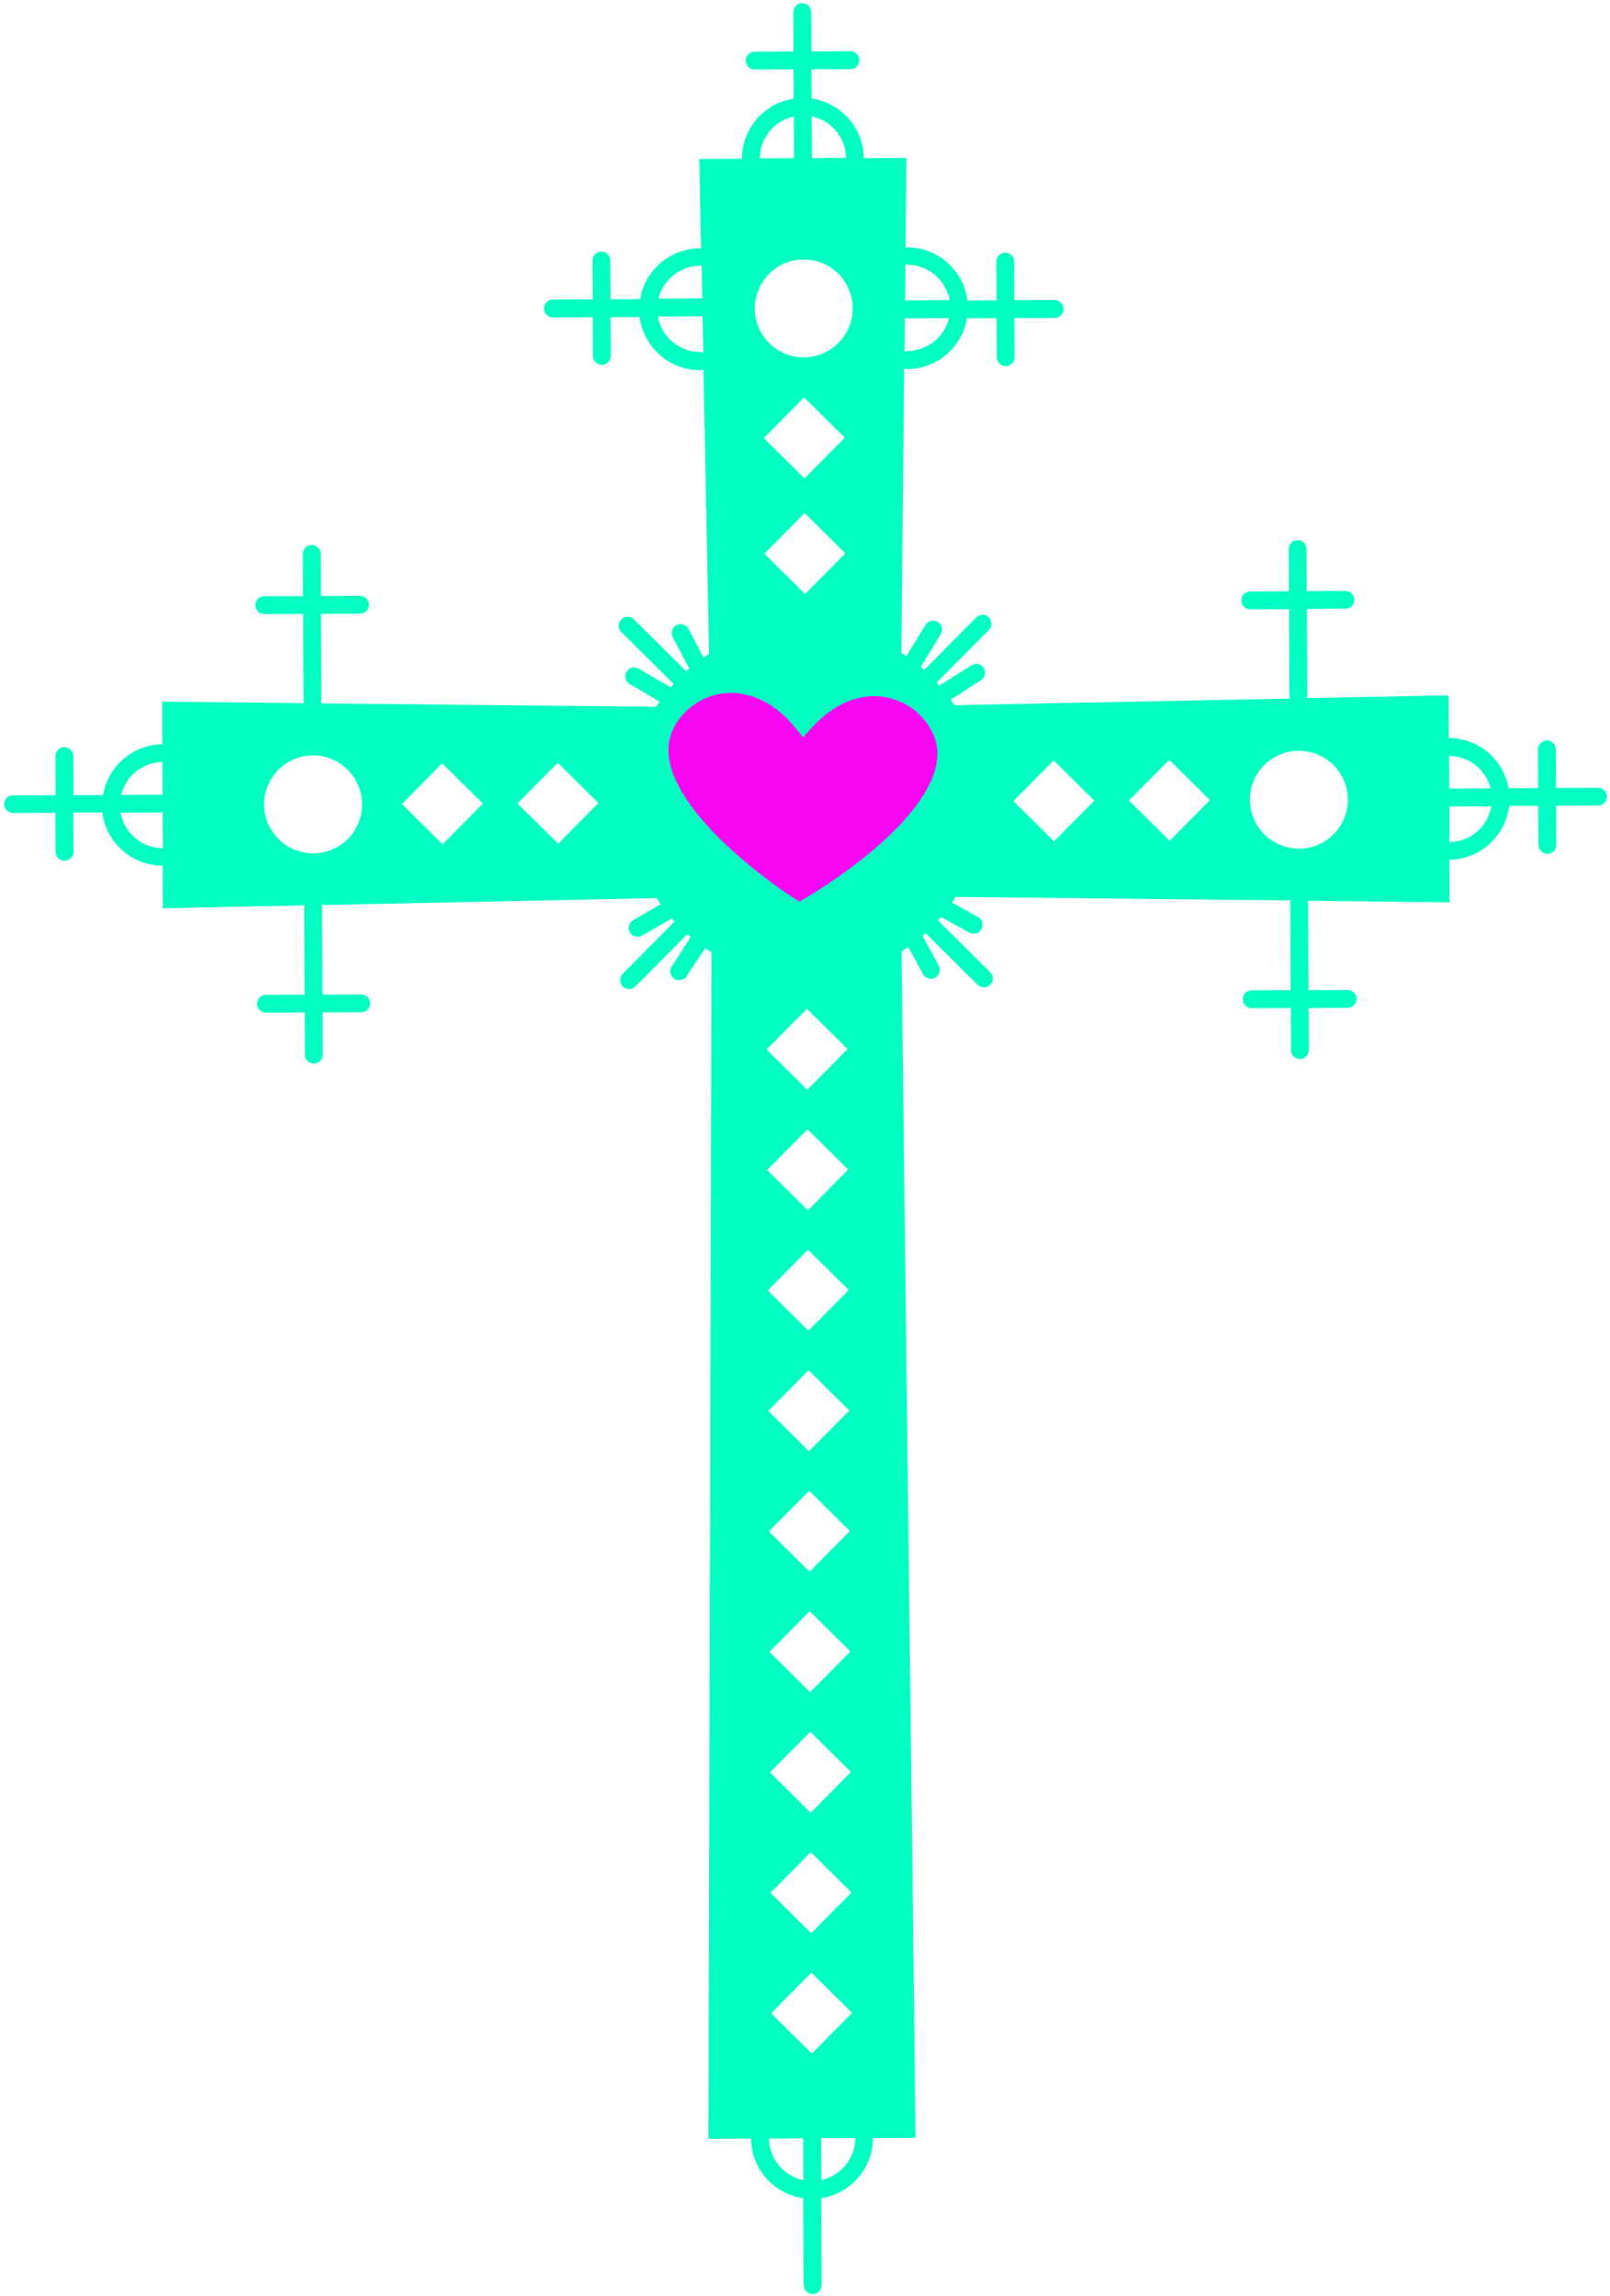 <svg width="338" height="482" viewBox="0 0 338 482" fill="none" xmlns="http://www.w3.org/2000/svg">
<path d="M34.189 178.055L34.148 170.469C33.984 170.518 33.837 170.576 33.664 170.576L25.315 170.617C26.078 174.84 29.76 178.039 34.181 178.055H34.189ZM34.107 159.971C29.908 160.02 26.398 162.956 25.446 166.869L33.656 166.836C33.828 166.836 33.976 166.885 34.14 166.934L34.107 159.979V159.971ZM65.749 179.138C67.102 179.138 68.447 178.867 69.694 178.351C70.948 177.834 72.08 177.063 73.032 176.112C73.991 175.152 74.746 174.012 75.246 172.757C75.754 171.502 76.025 170.166 76.009 168.804C76.009 167.459 75.73 166.114 75.197 164.867C74.672 163.621 73.901 162.489 72.941 161.538C71.974 160.586 70.834 159.832 69.579 159.331C68.324 158.823 66.987 158.569 65.626 158.577C62.911 158.601 60.311 159.7 58.4 161.636C56.489 163.572 55.423 166.188 55.431 168.894C55.439 171.609 56.53 174.209 58.458 176.128C60.401 178.064 63.009 179.13 65.724 179.13L65.749 179.138ZM92.92 177.235L101.376 168.697L92.838 160.242L84.382 168.78L92.92 177.235ZM117.18 177.112L125.636 168.574L117.098 160.119L108.643 168.656L117.18 177.112ZM161.419 172.831L165.11 172.478L165.274 174.832C165.266 175.374 165.372 175.915 165.569 176.415C165.766 176.915 166.078 177.375 166.455 177.752C166.84 178.137 167.292 178.441 167.8 178.654C168.309 178.867 168.833 178.974 169.383 178.966C169.924 178.966 170.457 178.851 170.966 178.646C171.466 178.433 171.917 178.129 172.295 177.736C172.672 177.342 172.967 176.891 173.172 176.382C173.361 175.874 173.476 175.341 173.459 174.791L173.295 172.437L176.715 172.339C177.248 172.339 177.781 172.232 178.273 172.019C178.766 171.806 179.217 171.511 179.602 171.125C179.988 170.74 180.283 170.289 180.48 169.797C180.676 169.296 180.783 168.763 180.783 168.23C180.783 167.697 180.676 167.164 180.463 166.672C180.258 166.18 179.955 165.729 179.569 165.343C179.184 164.958 178.733 164.662 178.241 164.466C177.74 164.269 177.207 164.162 176.674 164.162L173.254 164.26L173.229 163.744C173.205 162.686 172.754 161.661 171.991 160.922C171.22 160.176 170.195 159.766 169.129 159.766C168.063 159.766 167.037 160.193 166.283 160.947C165.52 161.693 165.085 162.719 165.077 163.785L165.094 164.301L161.403 164.654C160.87 164.654 160.337 164.761 159.845 164.974C159.353 165.179 158.901 165.482 158.516 165.868C158.13 166.253 157.835 166.705 157.638 167.197C157.442 167.697 157.335 168.23 157.335 168.763C157.335 169.296 157.442 169.829 157.655 170.321C157.86 170.813 158.163 171.265 158.549 171.65C158.934 172.036 159.385 172.331 159.877 172.528C160.345 172.749 160.87 172.839 161.411 172.839L161.419 172.831ZM168.669 457.67L168.628 448.902L161.452 448.943C161.477 451.002 162.207 452.987 163.519 454.578C164.839 456.161 166.652 457.243 168.669 457.678V457.67ZM170.22 388.826L161.764 397.364L170.302 405.82L178.757 397.282L170.22 388.826ZM170.105 363.533L161.649 372.07L170.187 380.526L178.642 371.988L170.105 363.533ZM169.99 338.239L161.534 346.777L170.072 355.233L178.528 346.695L169.99 338.239ZM169.875 312.946L161.419 321.484L169.957 329.939L178.413 321.402L169.875 312.946ZM169.76 287.652L161.304 296.19L169.842 304.646L178.298 296.108L169.76 287.652ZM169.645 262.359L161.19 270.897L169.727 279.352L178.183 270.815L169.645 262.359ZM177.937 220.228L169.399 211.772L160.944 220.31L169.481 228.765L177.937 220.228ZM169.522 237.074L161.067 245.611L169.604 254.067L178.06 245.529L169.522 237.074ZM170.433 431.097L178.889 422.559L170.351 414.103L161.895 422.641L170.433 431.097ZM172.434 457.637C174.452 457.202 176.248 456.087 177.543 454.487C178.839 452.888 179.545 450.887 179.561 448.828L172.393 448.861L172.434 457.629V457.637ZM160.468 116.241L169.006 124.696L177.461 116.159L168.924 107.703L160.468 116.241ZM168.891 100.428L177.347 91.89L168.809 83.434L160.353 91.972L168.891 100.428ZM168.669 54.475C167.324 54.475 165.988 54.746 164.749 55.279C163.502 55.804 162.379 56.558 161.427 57.526C160.468 58.486 159.73 59.617 159.221 60.872C158.713 62.119 158.45 63.456 158.459 64.809C158.459 66.154 158.729 67.491 159.262 68.729C159.787 69.976 160.542 71.1 161.51 72.051C162.477 73.002 163.601 73.749 164.856 74.257C166.102 74.766 167.439 75.028 168.792 75.02C171.515 75.003 174.123 73.913 176.043 71.969C177.954 70.041 179.028 67.417 179.012 64.694C178.995 61.971 177.904 59.363 175.977 57.444C174.041 55.533 171.417 54.475 168.686 54.483L168.669 54.475ZM170.408 24.425L170.449 33.192L177.617 33.159C177.593 31.101 176.863 29.116 175.551 27.525C174.238 25.934 172.426 24.835 170.416 24.425H170.408ZM166.66 24.441C164.642 24.876 162.846 25.991 161.542 27.59C160.246 29.19 159.541 31.191 159.525 33.249L166.701 33.209L166.66 24.441ZM221.282 176.62L229.738 168.082L221.2 159.627L212.744 168.164L221.282 176.62ZM245.55 176.505L254.006 167.968L245.468 159.512L237.013 168.05L245.55 176.505ZM272.747 178.154C274.092 178.154 275.437 177.875 276.667 177.35C277.914 176.825 279.037 176.071 279.989 175.103C280.94 174.135 281.686 173.011 282.195 171.757C282.703 170.51 282.966 169.173 282.958 167.82C282.958 166.475 282.687 165.138 282.154 163.9C281.629 162.653 280.874 161.529 279.907 160.578C278.939 159.627 277.815 158.88 276.56 158.372C275.314 157.863 273.977 157.601 272.624 157.609C269.901 157.625 267.293 158.716 265.374 160.644C263.454 162.571 262.388 165.195 262.405 167.918C262.421 170.641 263.512 173.249 265.439 175.168C267.391 177.079 270.007 178.154 272.73 178.137L272.747 178.154ZM304.241 165.647C304.396 165.597 304.552 165.54 304.733 165.548L312.942 165.499C311.942 161.587 308.415 158.7 304.216 158.683L304.241 165.647ZM304.29 176.776C308.71 176.719 312.36 173.487 313.09 169.263L304.749 169.296C304.577 169.296 304.421 169.247 304.265 169.198L304.29 176.776ZM190.494 73.683C194.726 73.666 198.269 70.714 199.236 66.777L190.543 66.826C190.338 66.826 190.157 66.777 189.969 66.72L189.895 73.831C190.1 73.74 190.297 73.691 190.502 73.691L190.494 73.683ZM190.42 55.59C190.297 55.59 190.198 55.541 190.084 55.517L190.01 63.177C190.182 63.119 190.354 63.07 190.535 63.07L199.36 63.021C198.589 58.789 194.881 55.566 190.428 55.582L190.42 55.59ZM147.501 66.293C147.321 66.351 147.132 66.408 146.935 66.408L138.111 66.449C138.873 70.689 142.589 73.904 147.042 73.888C147.247 73.888 147.452 73.937 147.649 74.003L147.493 66.285L147.501 66.293ZM147.296 55.73C147.181 55.746 147.083 55.795 146.96 55.795C142.728 55.812 139.185 58.764 138.225 62.693L146.927 62.644C147.099 62.644 147.272 62.693 147.444 62.75L147.296 55.73ZM2.835 166.983L11.684 166.934L11.643 158.741C11.643 158.241 11.84 157.773 12.184 157.412C12.537 157.068 13.005 156.855 13.513 156.863C14.005 156.863 14.489 157.06 14.842 157.404C15.186 157.757 15.391 158.224 15.391 158.733L15.432 166.934L21.633 166.91C22.633 160.906 27.825 156.313 34.099 156.239L34.058 147.292L63.838 147.611C63.78 147.439 63.731 147.275 63.731 147.078L63.649 128.871L55.447 128.912C54.955 128.912 54.488 128.715 54.135 128.362C53.791 128.01 53.594 127.534 53.586 127.05C53.586 126.558 53.774 126.082 54.119 125.738C54.463 125.377 54.931 125.188 55.423 125.172L63.616 125.131L63.575 116.29C63.575 115.79 63.772 115.322 64.117 114.961C64.469 114.617 64.937 114.403 65.445 114.412C65.937 114.412 66.413 114.608 66.774 114.953C67.118 115.306 67.323 115.773 67.323 116.282L67.364 125.123L75.558 125.082C75.804 125.082 76.058 125.131 76.279 125.221C76.501 125.311 76.714 125.451 76.894 125.623C77.075 125.795 77.206 126 77.296 126.222C77.387 126.451 77.436 126.689 77.444 126.935C77.444 127.173 77.403 127.427 77.305 127.649C77.206 127.879 77.075 128.084 76.903 128.264C76.73 128.444 76.525 128.576 76.288 128.674C76.058 128.764 75.82 128.814 75.574 128.822L67.373 128.863L67.454 147.07C67.454 147.275 67.397 147.472 67.34 147.652L137.766 148.374C137.996 148.005 138.242 147.644 138.48 147.3L132.288 143.634C132.066 143.527 131.869 143.371 131.713 143.183C131.549 143.002 131.426 142.781 131.361 142.551C131.279 142.313 131.254 142.067 131.279 141.829C131.295 141.583 131.361 141.337 131.476 141.132C131.582 140.911 131.738 140.714 131.927 140.558C132.115 140.402 132.329 140.271 132.566 140.197C132.804 140.115 133.05 140.091 133.288 140.115C133.534 140.132 133.764 140.205 133.985 140.312L140.809 144.298C141.014 144.06 141.211 143.822 141.432 143.584L130.442 132.693C130.262 132.521 130.131 132.316 130.032 132.078C129.942 131.848 129.884 131.61 129.884 131.364C129.884 131.118 129.925 130.872 130.024 130.642C130.122 130.413 130.254 130.208 130.426 130.027C130.598 129.847 130.803 129.716 131.024 129.625C131.254 129.535 131.492 129.486 131.738 129.478C131.984 129.47 132.23 129.519 132.46 129.617C132.689 129.716 132.894 129.847 133.075 130.019L144.065 140.911C144.27 140.722 144.483 140.542 144.696 140.353L141.194 133.677C140.989 133.234 140.957 132.734 141.112 132.283C141.268 131.823 141.596 131.438 142.023 131.217C142.457 130.995 142.958 130.946 143.417 131.085C143.884 131.217 144.27 131.545 144.516 131.963L147.69 138.007C148.075 137.737 148.453 137.474 148.855 137.22L147.682 77.57C147.477 77.653 147.255 77.71 147.017 77.71C140.497 77.743 135.084 72.855 134.28 66.548L128.179 66.58L128.22 74.774C128.203 75.258 128.006 75.717 127.654 76.061C127.309 76.389 126.842 76.603 126.358 76.594C125.866 76.594 125.406 76.414 125.054 76.07C124.701 75.733 124.496 75.266 124.48 74.79L124.439 66.589L116.073 66.63C115.573 66.63 115.105 66.433 114.744 66.088C114.4 65.736 114.187 65.268 114.195 64.76C114.195 64.268 114.392 63.792 114.736 63.431C115.089 63.087 115.556 62.873 116.065 62.882L124.43 62.849L124.389 54.647C124.406 54.163 124.603 53.704 124.955 53.36C125.308 53.015 125.767 52.818 126.251 52.827C126.743 52.827 127.203 53.007 127.555 53.351C127.908 53.688 128.113 54.155 128.129 54.631L128.17 62.824L134.371 62.8C135.379 56.788 140.604 52.17 146.903 52.129C147.001 52.129 147.091 52.17 147.181 52.179L146.812 33.373L155.76 33.331C155.76 26.951 160.476 21.652 166.619 20.709L166.594 14.55L158.393 14.591C157.909 14.575 157.442 14.386 157.105 14.025C156.769 13.664 156.564 13.213 156.564 12.721C156.564 12.229 156.744 11.77 157.089 11.417C157.425 11.064 157.893 10.859 158.377 10.851L166.578 10.81L166.545 2.445C166.562 1.969 166.775 1.501 167.119 1.173C167.464 0.837 167.931 0.648 168.407 0.648C168.891 0.648 169.358 0.829 169.711 1.165C170.064 1.501 170.269 1.952 170.293 2.428L170.326 10.794L178.528 10.753C178.766 10.753 179.02 10.794 179.241 10.892C179.471 10.991 179.676 11.122 179.856 11.294C180.037 11.466 180.168 11.671 180.266 11.909C180.365 12.147 180.406 12.377 180.414 12.623C180.414 13.115 180.217 13.599 179.873 13.951C179.7 14.132 179.495 14.263 179.258 14.361C179.028 14.452 178.79 14.501 178.544 14.509L170.351 14.55L170.384 20.701C176.535 21.579 181.292 26.828 181.349 33.209L190.297 33.167L190.1 51.982C190.198 51.957 190.28 51.924 190.379 51.924C196.899 51.892 202.312 56.78 203.116 63.087L209.218 63.054L209.177 54.852C209.193 54.368 209.39 53.909 209.743 53.573C210.087 53.237 210.546 53.04 211.038 53.04C211.531 53.04 211.99 53.22 212.343 53.556C212.695 53.893 212.9 54.344 212.917 54.836L212.958 63.037L221.323 62.996C221.577 62.988 221.832 63.021 222.061 63.111C222.299 63.201 222.521 63.333 222.701 63.505C222.89 63.685 223.029 63.89 223.144 64.128C223.242 64.366 223.292 64.62 223.3 64.858C223.3 65.112 223.259 65.367 223.144 65.596C223.045 65.826 222.898 66.039 222.717 66.211C222.529 66.384 222.316 66.523 222.07 66.613C221.823 66.703 221.577 66.736 221.331 66.736L212.966 66.777L213.007 74.971C213.007 75.463 212.81 75.938 212.466 76.299C212.113 76.644 211.645 76.857 211.137 76.849C210.104 76.857 209.267 76.02 209.259 74.987L209.218 66.785L203.017 66.81C202 72.83 196.792 77.456 190.485 77.48C190.256 77.48 190.034 77.431 189.821 77.341L189.214 136.999C189.583 137.228 189.936 137.466 190.289 137.712L194.266 131.258C194.496 130.831 194.898 130.519 195.357 130.38C195.808 130.241 196.317 130.282 196.743 130.495C197.17 130.716 197.506 131.085 197.662 131.545C197.818 132.004 197.801 132.504 197.604 132.939L193.307 140.017C193.545 140.222 193.782 140.419 194.029 140.632L204.92 129.642C205.092 129.461 205.297 129.314 205.527 129.207C205.748 129.109 206.003 129.051 206.249 129.043C206.511 129.043 206.757 129.084 206.979 129.174C207.208 129.273 207.422 129.412 207.594 129.584C207.774 129.757 207.905 129.97 208.004 130.208C208.094 130.437 208.152 130.692 208.143 130.938C208.143 131.184 208.094 131.438 207.996 131.659C207.897 131.889 207.75 132.086 207.569 132.275L196.678 143.265C196.866 143.47 197.047 143.683 197.235 143.896L204.067 139.582C204.28 139.475 204.526 139.402 204.773 139.377C205.019 139.352 205.273 139.377 205.494 139.459C205.732 139.533 205.954 139.656 206.134 139.812C206.314 139.968 206.47 140.164 206.585 140.386C206.7 140.599 206.765 140.845 206.79 141.091C206.815 141.337 206.782 141.591 206.708 141.813C206.642 142.051 206.519 142.264 206.355 142.453C206.191 142.641 206.003 142.789 205.781 142.904L199.597 146.881C199.868 147.267 200.13 147.644 200.385 148.038L270.811 146.652C270.754 146.471 270.696 146.283 270.696 146.086L270.614 127.879L262.413 127.92C261.929 127.903 261.47 127.706 261.133 127.354C260.797 127.009 260.608 126.542 260.6 126.058C260.6 125.574 260.781 125.106 261.117 124.754C261.453 124.401 261.904 124.196 262.388 124.163L270.59 124.122L270.549 115.281C270.549 115.035 270.59 114.789 270.688 114.559C270.787 114.33 270.918 114.125 271.09 113.944C271.262 113.764 271.467 113.633 271.689 113.542C271.918 113.452 272.156 113.403 272.402 113.395C272.648 113.395 272.894 113.436 273.124 113.534C273.354 113.633 273.559 113.764 273.739 113.936C273.919 114.108 274.051 114.313 274.141 114.535C274.231 114.764 274.28 115.002 274.289 115.248L274.33 124.089L282.531 124.048C283.007 124.065 283.474 124.278 283.802 124.623C284.13 124.967 284.327 125.434 284.327 125.91C284.327 126.386 284.147 126.862 283.819 127.206C283.482 127.559 283.031 127.764 282.556 127.788L274.362 127.829L274.444 146.037C274.444 146.209 274.395 146.381 274.338 146.553L304.109 145.971L304.15 154.919C310.424 154.919 315.649 159.479 316.723 165.466L322.924 165.441L322.883 157.24C322.899 156.756 323.096 156.297 323.448 155.961C323.793 155.632 324.269 155.436 324.744 155.427C325.236 155.427 325.696 155.608 326.048 155.944C326.401 156.28 326.606 156.731 326.622 157.224L326.663 165.417L335.521 165.376C336.005 165.392 336.464 165.589 336.809 165.942C337.153 166.278 337.35 166.754 337.35 167.246C337.35 167.738 337.161 168.205 336.825 168.55C336.489 168.903 336.021 169.108 335.537 169.116L326.68 169.157L326.721 177.35C326.721 177.842 326.524 178.326 326.18 178.679C325.827 179.023 325.359 179.228 324.851 179.228C324.359 179.228 323.875 179.031 323.522 178.687C323.178 178.334 322.973 177.867 322.973 177.358L322.932 169.157L316.83 169.19C316.083 175.488 310.761 180.401 304.265 180.475L304.306 189.423L274.518 189.086C274.576 189.267 274.633 189.456 274.633 189.652L274.715 207.86L282.917 207.819C283.163 207.819 283.409 207.86 283.63 207.958C283.86 208.057 284.065 208.188 284.245 208.36C284.426 208.532 284.557 208.737 284.663 208.967C284.754 209.197 284.803 209.434 284.811 209.68C284.811 209.927 284.77 210.173 284.672 210.394C284.573 210.624 284.442 210.829 284.27 211.009C284.098 211.19 283.893 211.321 283.655 211.419C283.425 211.509 283.187 211.559 282.941 211.567L274.74 211.608L274.781 220.449C274.781 220.941 274.584 221.425 274.239 221.77C273.895 222.114 273.419 222.327 272.911 222.319C272.41 222.319 271.943 222.122 271.582 221.778C271.238 221.425 271.024 220.958 271.033 220.449L270.992 211.608L262.798 211.649C262.552 211.649 262.306 211.608 262.077 211.509C261.847 211.411 261.642 211.28 261.461 211.108C261.281 210.935 261.15 210.73 261.043 210.501C260.953 210.271 260.904 210.033 260.895 209.787C260.895 209.549 260.937 209.295 261.035 209.074C261.133 208.844 261.265 208.639 261.437 208.458C261.609 208.278 261.814 208.147 262.052 208.048C262.282 207.958 262.519 207.909 262.765 207.901L270.959 207.86L270.877 189.652C270.877 189.439 270.934 189.234 270.992 189.029L200.664 188.291C200.409 188.685 200.147 189.086 199.884 189.48L205.256 192.457C205.699 192.679 206.036 193.072 206.191 193.548C206.347 194.024 206.306 194.54 206.085 194.983C205.863 195.426 205.47 195.762 205.002 195.91C204.526 196.066 204.01 196.025 203.567 195.804L197.555 192.515C197.35 192.753 197.145 192.999 196.94 193.236L207.93 204.128C208.25 204.481 208.447 204.948 208.43 205.432C208.43 205.916 208.234 206.375 207.897 206.72C207.561 207.064 207.102 207.261 206.61 207.269C206.126 207.277 205.658 207.105 205.297 206.785L194.307 195.894C194.102 196.082 193.889 196.263 193.676 196.451L197.145 202.808C197.35 203.25 197.367 203.743 197.211 204.202C197.055 204.661 196.719 205.038 196.292 205.26C195.857 205.481 195.357 205.531 194.898 205.391C194.43 205.26 194.037 204.948 193.799 204.53L190.666 198.805C190.207 199.125 189.739 199.445 189.263 199.748L192.216 448.787L183.268 448.828C183.268 455.209 178.552 460.507 172.409 461.451L172.491 479.699C172.491 479.945 172.45 480.191 172.352 480.412C172.254 480.642 172.122 480.847 171.95 481.028C171.778 481.208 171.573 481.339 171.335 481.438C171.105 481.528 170.867 481.577 170.621 481.585C170.375 481.585 170.129 481.544 169.9 481.446C169.67 481.347 169.465 481.216 169.285 481.044C169.104 480.872 168.973 480.667 168.874 480.429C168.784 480.199 168.735 479.961 168.727 479.715L168.645 461.467C162.494 460.589 157.737 455.34 157.671 448.951L148.723 448.992L149.371 199.921C148.928 199.634 148.486 199.355 148.051 199.051L144.27 204.743C144.048 205.186 143.655 205.522 143.179 205.678C142.703 205.834 142.187 205.793 141.744 205.572C141.301 205.35 140.965 204.956 140.809 204.481C140.653 204.005 140.694 203.488 140.916 203.045L145.008 196.714C144.77 196.509 144.532 196.312 144.286 196.099L133.395 207.089C133.222 207.269 133.017 207.4 132.796 207.491C132.566 207.581 132.329 207.638 132.082 207.638C131.836 207.638 131.582 207.589 131.361 207.499C131.131 207.4 130.926 207.269 130.746 207.097C130.565 206.925 130.434 206.72 130.336 206.482C130.245 206.252 130.196 206.014 130.188 205.768C130.188 205.522 130.229 205.276 130.327 205.047C130.426 204.817 130.557 204.612 130.729 204.431L141.621 193.441C141.432 193.236 141.252 193.023 141.063 192.81L134.658 196.484C134.223 196.697 133.715 196.722 133.263 196.566C132.804 196.41 132.419 196.082 132.197 195.656C131.976 195.221 131.927 194.721 132.058 194.253C132.197 193.786 132.517 193.4 132.935 193.154L138.718 189.816C138.422 189.398 138.135 188.972 137.856 188.537L67.487 189.989C67.553 190.177 67.61 190.374 67.61 190.587L67.692 208.795L75.894 208.754C76.378 208.77 76.837 208.967 77.181 209.32C77.51 209.664 77.723 210.132 77.715 210.615C77.715 211.108 77.526 211.575 77.19 211.919C76.853 212.272 76.386 212.477 75.91 212.502L67.717 212.543L67.758 221.384C67.758 221.884 67.561 222.36 67.217 222.713C66.864 223.057 66.397 223.262 65.888 223.262C65.388 223.262 64.92 223.065 64.559 222.721C64.215 222.368 64.002 221.901 64.01 221.392L63.969 212.551L55.776 212.592C55.292 212.576 54.824 212.371 54.496 212.018C54.168 211.673 53.971 211.206 53.963 210.722C53.955 210.238 54.144 209.771 54.48 209.418C54.816 209.065 55.267 208.86 55.743 208.836L63.936 208.795L63.854 190.587C63.854 190.407 63.903 190.218 63.953 190.046L34.181 190.669L34.14 181.721C27.644 181.721 22.281 176.85 21.477 170.551L15.375 170.584L15.416 178.785C15.416 179.031 15.375 179.277 15.277 179.507C15.178 179.737 15.047 179.942 14.875 180.122C14.702 180.303 14.497 180.434 14.259 180.532C14.03 180.622 13.792 180.672 13.546 180.68C13.3 180.68 13.046 180.631 12.824 180.54C12.603 180.45 12.389 180.311 12.209 180.139C12.029 179.966 11.897 179.761 11.807 179.532C11.717 179.302 11.668 179.064 11.66 178.818L11.619 170.625L2.777 170.666C2.531 170.666 2.285 170.625 2.056 170.526C1.826 170.428 1.621 170.297 1.441 170.125C1.26 169.952 1.129 169.747 1.03 169.509C0.94 169.28 0.883 169.042 0.883 168.796C0.883 168.55 0.924 168.304 1.022 168.082C1.121 167.853 1.252 167.648 1.424 167.467C1.596 167.287 1.801 167.156 2.023 167.065C2.285 166.992 2.531 166.942 2.777 166.934L2.835 166.983Z" fill="#01FFC2"/>
<path d="M165.225 187.61C163.56 186.462 161.215 184.764 158.623 182.706C157.942 182.164 157.262 181.615 156.564 181.016C156.482 180.942 156.384 180.885 156.31 180.803C155.703 180.286 155.088 179.761 154.465 179.212C154.358 179.105 154.243 179.007 154.137 178.916C153.472 178.318 152.808 177.703 152.136 177.071C151.717 176.677 151.307 176.284 150.897 175.874C150.241 175.226 149.601 174.553 148.97 173.873C148.305 173.167 147.674 172.429 147.059 171.691C145.607 169.969 144.311 168.205 143.245 166.393C142.835 165.712 142.466 165.023 142.146 164.342C141.908 163.85 141.687 163.375 141.474 162.882C141.392 162.677 141.326 162.489 141.252 162.292C139.62 157.806 140.137 153.967 142.835 150.646C143.319 150.031 143.877 149.465 144.516 148.891C144.615 148.792 144.721 148.694 144.836 148.595C145.468 148.062 146.157 147.587 146.895 147.177C148.445 146.315 150.2 145.758 152.004 145.544C152.677 145.471 153.349 145.454 154.022 145.471C154.293 145.471 154.555 145.479 154.834 145.512C155.252 145.561 155.662 145.635 156.081 145.717C158.648 146.184 161.133 147.39 163.445 149.243C163.765 149.489 164.093 149.76 164.397 150.039C164.905 150.49 165.406 150.998 165.89 151.532C166.078 151.753 166.283 151.974 166.464 152.204C166.529 152.27 166.595 152.352 166.652 152.426C166.8 152.606 166.972 152.77 167.12 152.959L167.71 153.697L168.555 154.73L168.621 154.82L169.482 153.828L169.564 153.738L170.204 153.008C170.376 152.819 170.532 152.672 170.696 152.499C170.868 152.311 171.048 152.13 171.221 151.95C171.319 151.851 171.409 151.737 171.508 151.646C172.106 151.064 172.697 150.531 173.304 150.039C173.55 149.85 173.788 149.686 174.025 149.498C176.428 147.726 178.979 146.643 181.579 146.291C181.989 146.242 182.424 146.176 182.834 146.151C183.105 146.135 183.367 146.151 183.654 146.151C183.695 146.151 183.736 146.151 183.777 146.151C184.417 146.16 185.056 146.225 185.68 146.34C187.501 146.635 189.239 147.275 190.757 148.218C191.454 148.653 192.102 149.145 192.692 149.694C192.799 149.801 192.897 149.899 192.996 150.006C193.209 150.228 193.43 150.441 193.635 150.662C193.988 151.064 194.316 151.458 194.628 151.876C194.816 152.138 195.013 152.409 195.161 152.68C195.563 153.336 195.907 154 196.17 154.706C197.162 157.387 196.981 160.324 195.628 163.547C195.546 163.744 195.481 163.94 195.382 164.129C195.161 164.605 194.898 165.072 194.644 165.556C194.275 166.229 193.889 166.885 193.447 167.549C192.298 169.296 190.912 171.002 189.387 172.659C188.731 173.372 188.066 174.061 187.369 174.742C186.926 175.177 186.459 175.611 186.008 176.038C185.786 176.243 185.573 176.44 185.36 176.653C184.933 177.038 184.515 177.391 184.089 177.76C183.99 177.842 183.892 177.924 183.81 178.014C183.203 178.539 182.588 179.056 181.989 179.548C181.8 179.704 181.612 179.851 181.431 179.999H181.415C180.857 180.45 180.3 180.877 179.75 181.303C179.578 181.434 179.406 181.557 179.25 181.68C178.528 182.238 177.798 182.763 177.109 183.263C174.509 185.133 172.164 186.667 170.474 187.708C170.261 187.823 170.064 187.946 169.875 188.069C169.867 188.069 169.843 188.086 169.834 188.094C169.17 188.479 168.514 188.881 167.817 189.267C167.817 189.259 167.792 189.242 167.776 189.242C167.112 188.824 166.472 188.397 165.824 187.979C165.807 187.963 165.799 187.955 165.783 187.955C165.627 187.831 165.422 187.7 165.225 187.585V187.61Z" fill="#FA05F1"/>
</svg>
